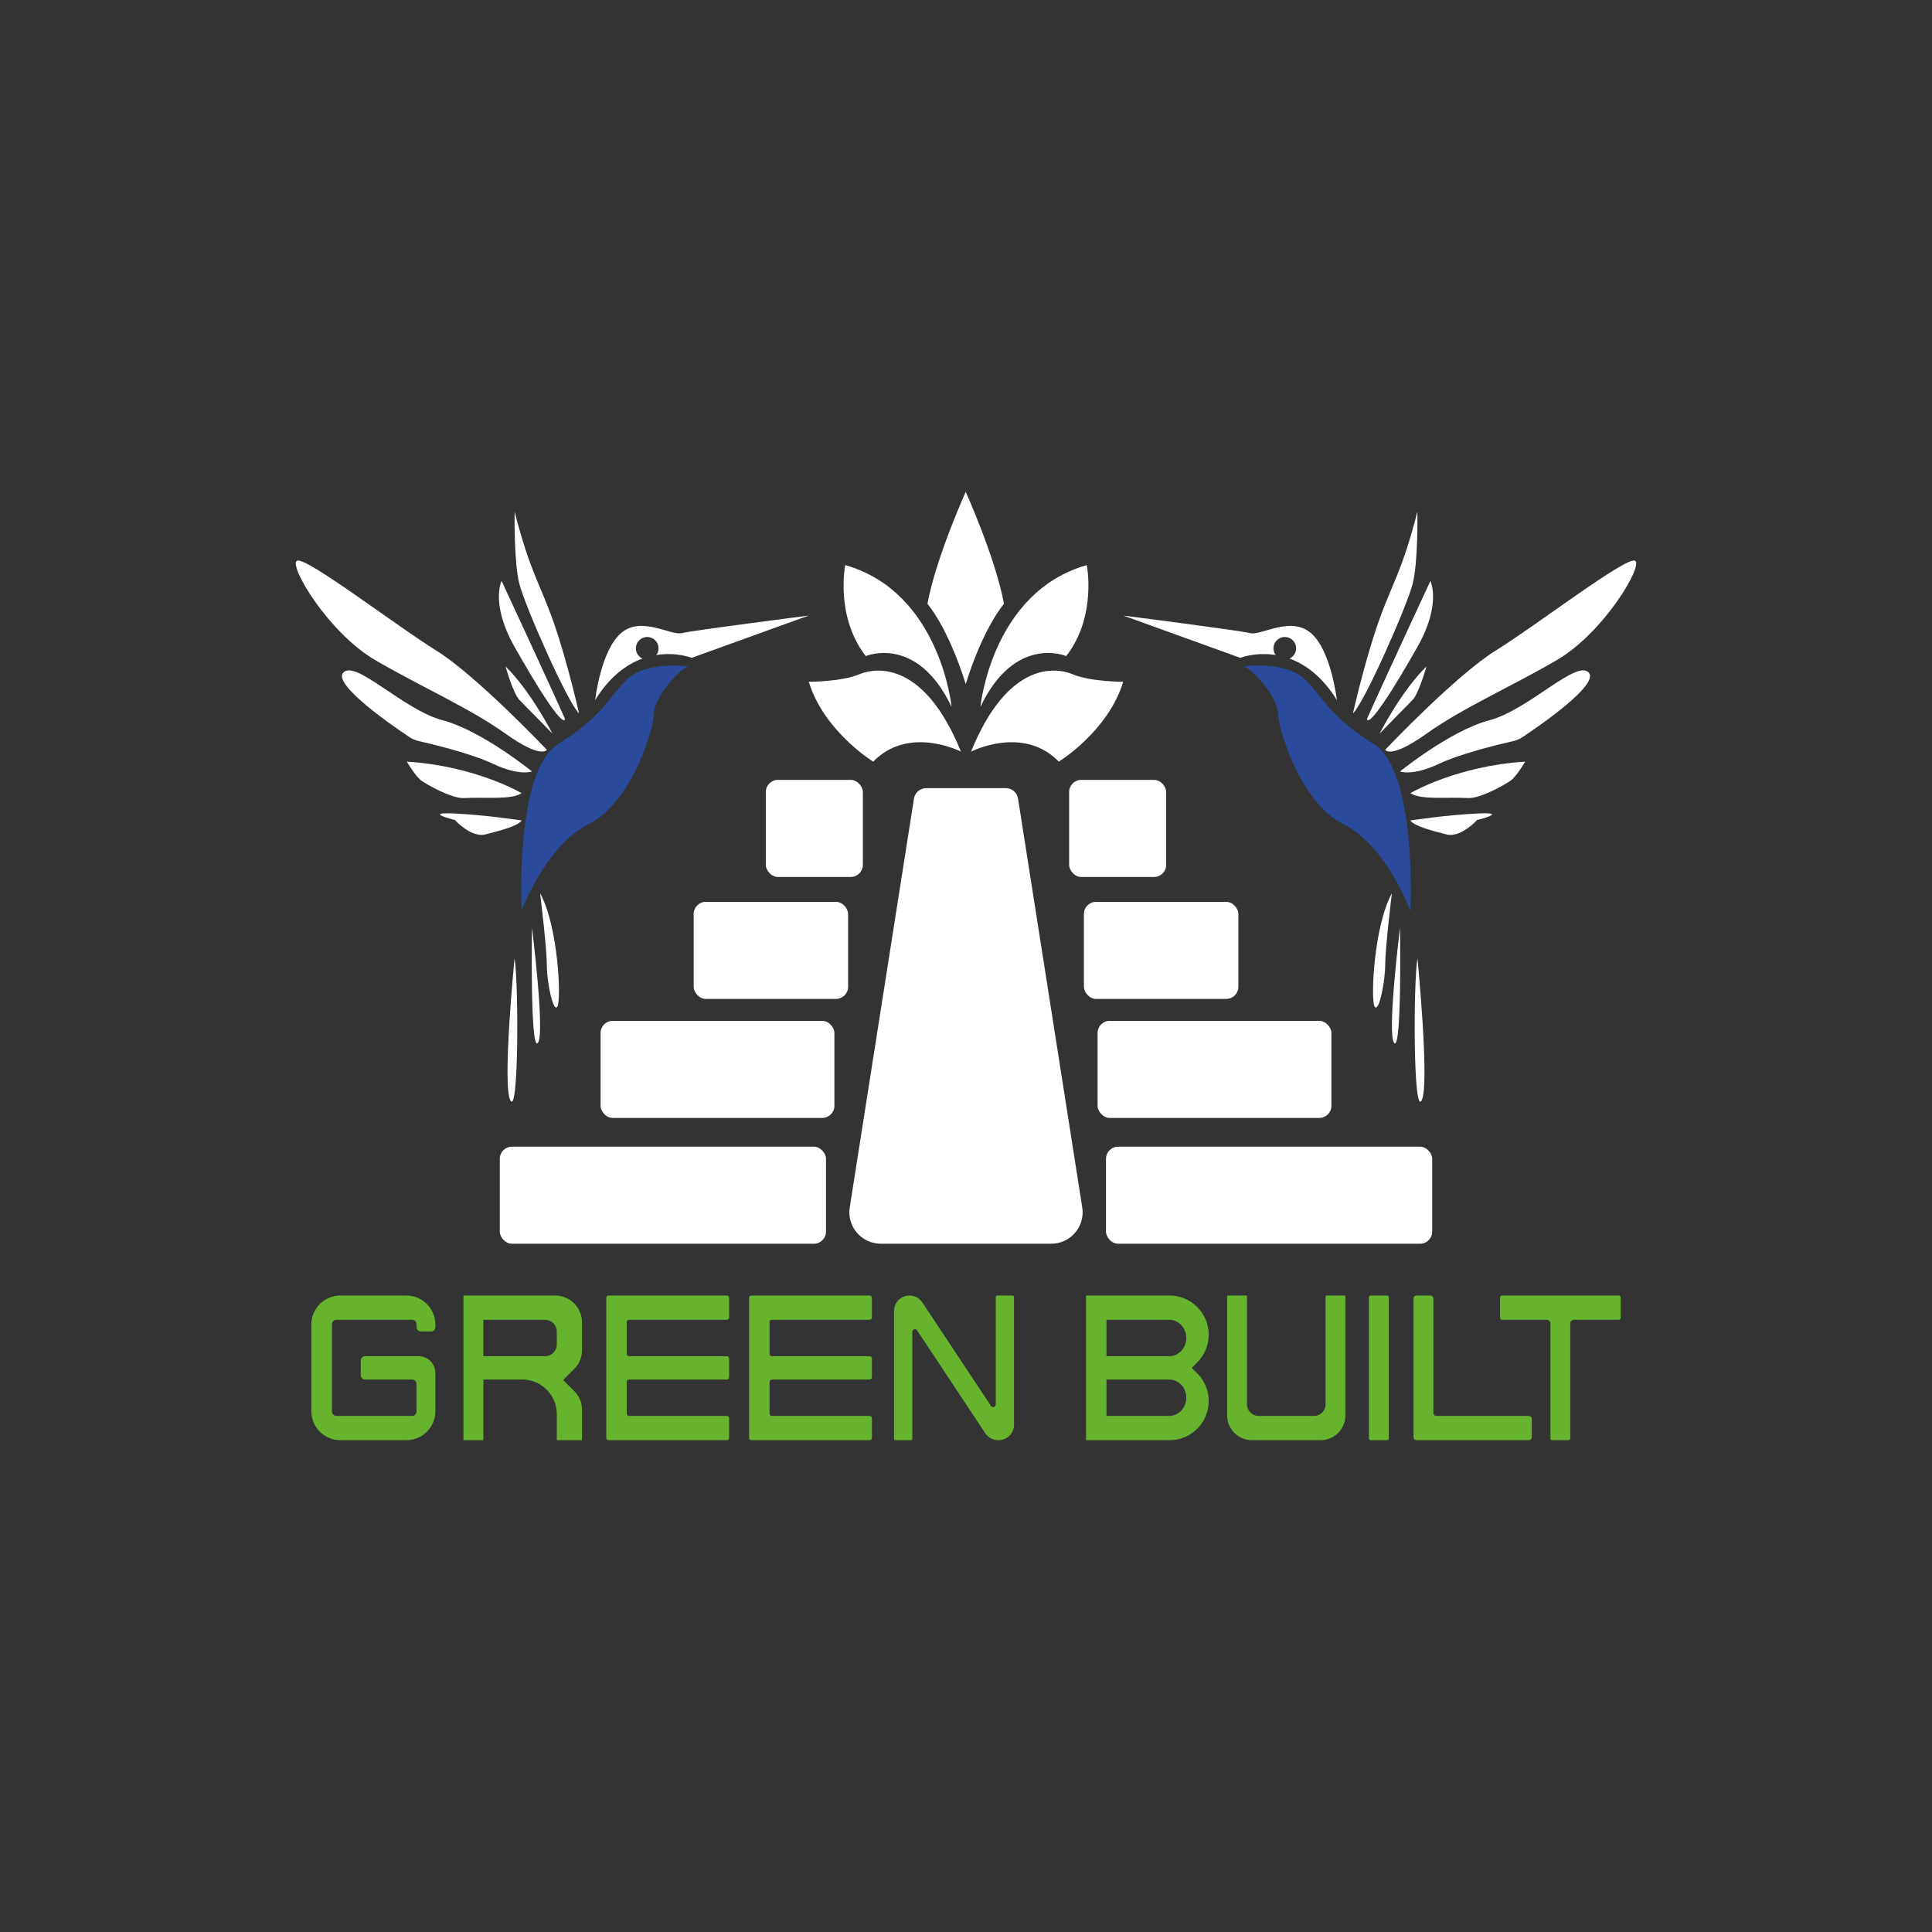 <svg xmlns="http://www.w3.org/2000/svg" id="Capa_1" viewBox="0 0 1080 1080"><rect x="0" y="0" width="1080" height="1080" fill="#333333" stroke="none"/><defs><style>      .cls-1 {        fill: #2a4b9b;      }      .cls-2 {        fill: #fff;      }      .cls-3 {        fill: #66b32e;      }    </style></defs><g><g><path class="cls-1" d="M291.59,509.12s13.3-36.31,37.57-48.48,36.39-53.65,36.39-61.87,13.3-24.26,19.17-26.22c0,0-23.87-3.52-34.83,7.83-10.96,11.35-13.71,20.43-37.96,35.61s-20.35,93.13-20.35,93.13Z"></path><path class="cls-2" d="M323.68,398.78s-6.26-28.17-14.09-50.61c-7.83-22.43-13.04-27.65-21.91-62.09,0,0-.52,27.65,2.61,40.17s27.13,66.78,33.39,72.52Z"></path><path class="cls-2" d="M280.37,324.69s27.65,59.48,35.48,77.22c0,0,0,9.39-28.21-40.3-13.6-23.96-7.27-36.91-7.27-36.91Z"></path><path class="cls-2" d="M308.81,410.12s-12.13-23.87-26.22-37.57c0,0,4.3,15.26,7.83,18.78s18.39,18.78,18.39,18.78Z"></path><path class="cls-2" d="M305.66,419.12s-39.51-41.68-61.81-55.47c-22.3-13.79-73.17-52.92-77.87-50.18s17.61,40.3,43.83,55.57,52.43,26.61,72.78,41.09,23.07,9,23.07,9Z"></path><path class="cls-2" d="M297.38,431.25s-28.09-22.85-50-28.64-48.91-34.36-55.57-26.53c-5.72,6.73,27.66,29.69,37.09,35.97,1.56,1.04,3.3,1.78,5.13,2.2,7.6,1.73,29.38,6.95,41.52,12.7,14.87,7.04,21.83,4.3,21.83,4.3Z"></path><path class="cls-2" d="M291.59,443.38s-25.83-15.26-64.17-17.61c0,0,4.83,8.22,8.09,10.57s17.07,10.18,24,9.78c12-.69,26.22,1.17,32.09-2.74Z"></path><path class="cls-2" d="M291.59,458.64s-20.35-3.13-37.96-3.91.65,3.65.65,3.65c0,0,9.13,10.05,16.96,8.09s18.39-4.7,20.35-7.83Z"></path><path class="cls-2" d="M287.64,535.73s-7.01,70.83-2.32,79.43,4.63-65.74,2.32-79.43Z"></path><path class="cls-2" d="M297.38,518.51s-1.09,68.87,3.21,64.57-3.21-64.57-3.21-64.57Z"></path><path class="cls-2" d="M301.92,499.34s3.72,30.13,3.74,39.91,3.54,27,5.89,23.48.53-44.97-9.63-63.39Z"></path><path class="cls-2" d="M452.03,344.12l-65.35,23.61s-8.5-3.36-19.79-1.58c.77-1.04,1.23-2.34,1.23-3.74,0-3.5-2.84-6.33-6.33-6.33s-6.33,2.83-6.33,6.33c0,2.55,1.51,4.74,3.69,5.73-8.72,3.16-18.24,9.87-26.47,23.2,0,0,3.13-27.65,14.48-37.43,11.35-9.79,27.78,1.56,34.04,0,6.26-1.57,70.83-9.79,70.83-9.79Z"></path></g><g><path class="cls-1" d="M788.41,509.12s-13.3-36.31-37.57-48.48c-24.26-12.17-36.39-53.65-36.39-61.87,0-8.22-13.3-24.26-19.17-26.22,0,0,23.87-3.52,34.83,7.83s13.71,20.43,37.96,35.61c24.24,15.18,20.35,93.13,20.35,93.13Z"></path><path class="cls-2" d="M756.32,398.78s6.26-28.17,14.09-50.61c7.83-22.43,13.04-27.65,21.91-62.09,0,0,.52,27.65-2.61,40.17s-27.13,66.78-33.39,72.52Z"></path><path class="cls-2" d="M799.63,324.69s-27.65,59.48-35.48,77.22c0,0,0,9.39,28.21-40.3,13.6-23.96,7.27-36.91,7.27-36.91Z"></path><path class="cls-2" d="M771.19,410.12s12.13-23.87,26.22-37.57c0,0-4.3,15.26-7.83,18.78s-18.39,18.78-18.39,18.78Z"></path><path class="cls-2" d="M774.34,419.12s39.51-41.68,61.81-55.47,73.17-52.92,77.87-50.18-17.61,40.3-43.83,55.57c-26.22,15.26-52.43,26.61-72.78,41.09-20.35,14.48-23.07,9-23.07,9Z"></path><path class="cls-2" d="M782.62,431.25s28.09-22.85,50-28.64c21.91-5.79,48.91-34.36,55.57-26.53,5.72,6.73-27.66,29.69-37.09,35.97-1.56,1.04-3.3,1.78-5.13,2.2-7.6,1.73-29.38,6.95-41.52,12.7-14.87,7.04-21.83,4.3-21.83,4.3Z"></path><path class="cls-2" d="M788.41,443.38s25.83-15.26,64.17-17.61c0,0-4.83,8.22-8.09,10.57s-17.07,10.18-24,9.78c-12-.69-26.22,1.17-32.09-2.74Z"></path><path class="cls-2" d="M788.41,458.64s20.35-3.13,37.96-3.91c17.61-.78-.65,3.65-.65,3.65,0,0-9.13,10.05-16.96,8.09s-18.39-4.7-20.35-7.83Z"></path><path class="cls-2" d="M792.36,535.73s7.01,70.83,2.32,79.43c-4.7,8.61-4.63-65.74-2.32-79.43Z"></path><path class="cls-2" d="M782.62,518.51s1.09,68.87-3.21,64.57,3.21-64.57,3.21-64.57Z"></path><path class="cls-2" d="M778.08,499.34s-3.72,30.13-3.74,39.91-3.54,27-5.89,23.48-.53-44.97,9.63-63.39Z"></path><path class="cls-2" d="M627.97,344.12l65.35,23.61s8.5-3.36,19.79-1.58c-.77-1.04-1.23-2.34-1.23-3.74,0-3.5,2.84-6.33,6.33-6.33s6.33,2.83,6.33,6.33c0,2.55-1.51,4.74-3.69,5.73,8.72,3.16,18.24,9.87,26.47,23.2,0,0-3.13-27.65-14.48-37.43-11.35-9.79-27.78,1.56-34.04,0-6.26-1.57-70.83-9.79-70.83-9.79Z"></path></g></g><g><g><path class="cls-2" d="M537.17,420.14s-29.22-14.92-49.04,5.64c0,0-27.65-17.01-36-44.66,0,0,18.26,0,28.17-4.17s36.52-6.99,56.87,43.2Z"></path><path class="cls-2" d="M531.96,395.2s-6.26-64.17-59.48-79.3c0,0-5.74,28.64,11.48,50.84,0,0,28.7-12.23,48,28.46Z"></path><path class="cls-2" d="M542.83,420.14s29.22-14.92,49.04,5.64c0,0,27.65-17.01,36-44.66,0,0-18.26,0-28.17-4.17-9.91-4.17-36.52-6.99-56.87,43.2Z"></path><path class="cls-2" d="M548.04,395.2s6.26-64.17,59.48-79.3c0,0,5.74,28.64-11.48,50.84,0,0-28.7-12.23-48,28.46Z"></path><path class="cls-2" d="M539.84,274.92s-16.7,37.04-21.39,62.61c0,0,11.48,13.04,21.39,44.87,9.91-31.83,21.39-44.87,21.39-44.87-4.7-25.57-21.39-62.61-21.39-62.61Z"></path></g><path class="cls-2" d="M587.65,695.25h-95.3c-10.78,0-19.01-9.63-17.34-20.28l35.9-228.55c.53-3.36,3.43-5.84,6.83-5.84h44.52c3.41,0,6.31,2.48,6.83,5.84l35.9,228.55c1.67,10.65-6.56,20.28-17.34,20.28Z"></path><g><rect class="cls-2" x="428.09" y="435.96" width="54.26" height="54.26" rx="6.78" ry="6.78"></rect><rect class="cls-2" x="597.65" y="435.96" width="54.26" height="54.26" rx="6.78" ry="6.78"></rect></g><g><rect class="cls-2" x="387.76" y="504.14" width="86.34" height="54.26" rx="6.78" ry="6.78"></rect><rect class="cls-2" x="605.91" y="504.14" width="86.34" height="54.26" rx="6.78" ry="6.78"></rect></g><g><rect class="cls-2" x="613.56" y="570.66" width="130.71" height="54.26" rx="6.78" ry="6.78"></rect><rect class="cls-2" x="335.73" y="570.66" width="130.71" height="54.26" rx="6.78" ry="6.78"></rect></g><g><rect class="cls-2" x="279.39" y="641" width="182.35" height="54.26" rx="6.78" ry="6.78"></rect><rect class="cls-2" x="618.26" y="641" width="182.35" height="54.26" rx="6.78" ry="6.78"></rect></g></g><g><path class="cls-3" d="M752.09,724.76v66.46c0,7.66-6.21,13.86-13.86,13.86h-38.4c-7.66,0-13.86-6.21-13.86-13.86v-66.46c0-.3.25-.55.55-.55h10.01c.3,0,.55.25.55.55v60.31c0,3.56,2.88,6.44,6.44,6.44h31.03c3.56,0,6.44-2.88,6.44-6.44v-60.31c0-.3.25-.55.55-.55h10c.3,0,.55.25.55.55Z"></path><rect class="cls-3" x="765.23" y="724.21" width="11.1" height="80.87" rx=".95" ry=".95"></rect><path class="cls-3" d="M905.97,725.62v10.74c0,.78-.36,1.41-.79,1.41h-25.4c-1.1,0-1.98.89-1.98,1.98v64.38c0,.52-.43.95-.95.95h-9.2c-.52,0-.95-.43-.95-.95v-64.38c0-1.1-.89-1.98-1.98-1.98h-25.4c-.43,0-.79-.63-.79-1.41v-10.74c0-.78.36-1.41.79-1.41h65.86c.43,0,.79.63.79,1.41Z"></path><path class="cls-3" d="M856.29,793.15v10.29c0,.91-.74,1.64-1.64,1.64h-62.84c-.91,0-1.64-.74-1.64-1.64v-77.59c0-.91.74-1.64,1.64-1.64h7.82c.91,0,1.64.74,1.64,1.64v64.02c0,.91.74,1.64,1.64,1.64h51.74c.91,0,1.64.74,1.64,1.64Z"></path><path class="cls-3" d="M675.67,746.13v-.04c0-12.08-9.79-21.88-21.88-21.88h-46.7v80.87h46.7c12.09,0,21.88-9.8,21.88-21.88v-.05c0-5.8-2.3-11.37-6.41-15.47l-3.04-3.04,3.04-3.03c4.1-4.1,6.41-9.67,6.41-15.48ZM660.36,788.53c-1.73,1.84-4.12,2.98-6.75,2.98h-35.08v-20.34h35.08c5.27,0,9.54,4.55,9.54,10.17,0,2.81-1.07,5.35-2.79,7.19ZM663.15,747.95c0,5.62-4.27,10.17-9.54,10.17h-35.08v-20.35h35.08c5.27,0,9.54,4.55,9.54,10.17h0Z"></path><path class="cls-3" d="M566.85,725.06v71.37c0,4.78-3.87,8.65-8.65,8.65h-.23c-2.86,0-5.54-1.42-7.15-3.79l-38.17-57.62c-.81-1.19-2.66-.62-2.66.82v59.86c0,.4-.33.73-.73.73h-8.77c-.4,0-.73-.33-.73-.73v-71.49c0-4.78,3.87-8.65,8.65-8.65h0c2.86,0,5.54,1.42,7.15,3.79l38.4,57.94c.81,1.19,2.66.62,2.66-.82v-60.06c0-.47.38-.85.85-.85h8.54c.47,0,.85.38.85.85Z"></path><path class="cls-3" d="M350.36,739.04v17.81c0,.7.57,1.27,1.27,1.27h54.67c.7,0,1.27.57,1.27,1.27v10.51c0,.7-.57,1.27-1.27,1.27h-54.67c-.7,0-1.27.57-1.27,1.27v17.8c0,.7.57,1.27,1.27,1.27h54.67c.7,0,1.27.57,1.27,1.27v11.03c0,.7-.57,1.27-1.27,1.27h-66.13c-.7,0-1.27-.57-1.27-1.27v-78.33c0-.7.57-1.27,1.27-1.27h66.13c.7,0,1.27.57,1.27,1.27v11.02c0,.7-.57,1.27-1.27,1.27h-54.67c-.7,0-1.27.57-1.27,1.27Z"></path><path class="cls-3" d="M430.19,739.04v17.81c0,.7.57,1.27,1.27,1.27h54.67c.7,0,1.27.57,1.27,1.27v10.51c0,.7-.57,1.27-1.27,1.27h-54.67c-.7,0-1.27.57-1.27,1.27v17.8c0,.7.57,1.27,1.27,1.27h54.67c.7,0,1.27.57,1.27,1.27v11.03c0,.7-.57,1.27-1.27,1.27h-66.13c-.7,0-1.27-.57-1.27-1.27v-78.33c0-.7.57-1.27,1.27-1.27h66.13c.7,0,1.27.57,1.27,1.27v11.02c0,.7-.57,1.27-1.27,1.27h-54.67c-.7,0-1.27.57-1.27,1.27Z"></path><path class="cls-3" d="M325.34,754.92v-15.71c0-8.28-6.71-15-15-15h-51.27v80.87h11.13v-33.91h21.75c10.66,0,19.3,8.64,19.3,19.3v14.61h14.09v-17.14c0-3.82-1.52-7.49-4.22-10.19l-6.32-6.32,6.32-6.32c2.7-2.7,4.22-6.37,4.22-10.19ZM311.25,751.53c0,3.64-2.95,6.59-6.59,6.59h-34.46v-20.35h34.46c3.64,0,6.59,2.95,6.59,6.59v7.17Z"></path><path class="cls-3" d="M243.36,740.4v1.45c0,1.35-1.1,2.45-2.45,2.45h-5.64c-1.35,0-2.45-1.1-2.45-2.45v-1.63c0-1.35-1.1-2.45-2.45-2.45h-42.34c-1.35,0-2.45,1.1-2.45,2.45v48.84c0,1.35,1.1,2.45,2.45,2.45h42.34c1.35,0,2.45-1.1,2.45-2.45v-15.44c0-1.35-1.1-2.45-2.45-2.45h-26.26c-1.35,0-2.45-1.1-2.45-2.45v-8.15c0-1.35,1.1-2.45,2.45-2.45h29.85c5.2,0,9.41,4.21,9.41,9.41v21.36c0,8.94-7.25,16.19-16.19,16.19h-36.95c-8.94,0-16.19-7.25-16.19-16.19v-48.49c0-8.94,7.25-16.19,16.19-16.19h36.95c8.94,0,16.19,7.25,16.19,16.19Z"></path></g></svg>